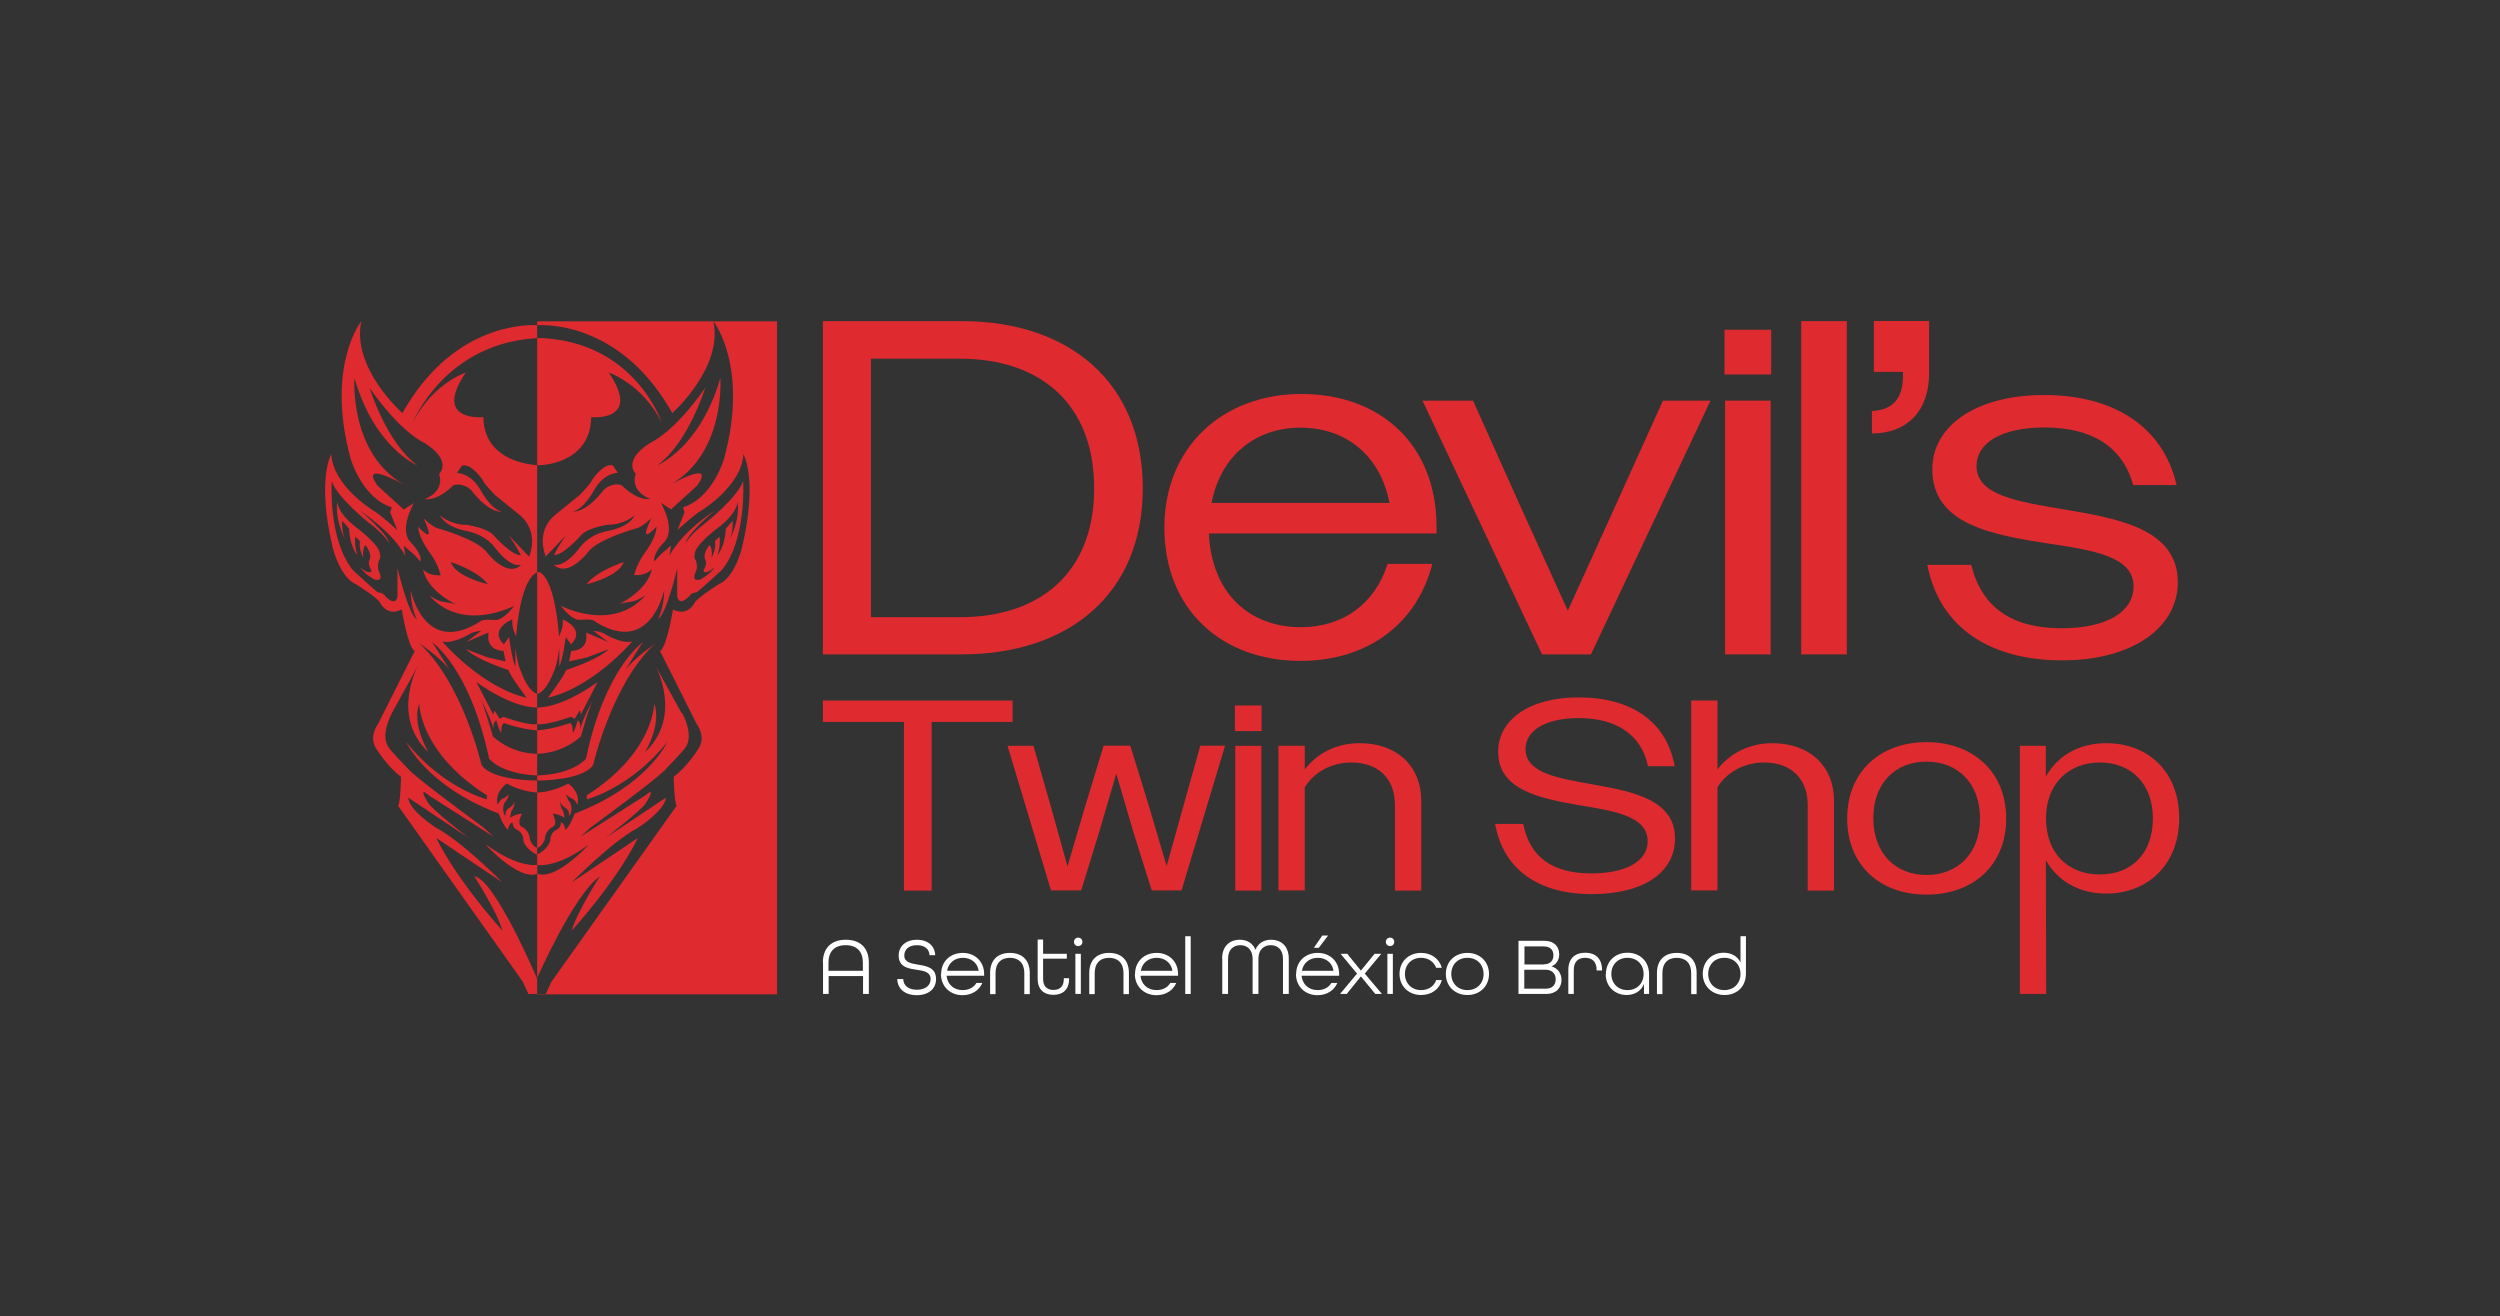 <?xml version="1.0" encoding="UTF-8"?>
<svg xmlns="http://www.w3.org/2000/svg" id="Marcas" viewBox="0 0 142.46 75">
  <rect x="0" y="0" width="142.46" height="75" fill="#333333" stroke="none"/>
  <defs>
    <style>.cls-1{fill:#df2a2f;}.cls-2{fill:#fff;}</style>
  </defs>
  <g id="Devil_s_Twin_Shop">
    <g id="Color_Blanco">
      <path class="cls-1" d="M51.5,41.14h-4.61v-1.22h10.81v1.22h-4.61v9.61h-1.58v-9.61Z"></path>
      <path class="cls-1" d="M57.42,42.5h1.47l.98,3.42.96,3.45,1.02-3.47,1.04-3.41h1.52l1.05,3.41,1.02,3.45.96-3.44.96-3.42h1.41l-2.48,8.25h-1.7l-1.04-3.31-.98-3.34-.98,3.34-1.02,3.31h-1.72l-2.48-8.25Z"></path>
      <path class="cls-1" d="M70.37,40.2h1.52v1.46h-1.52v-1.46ZM70.39,42.5h1.49v8.25h-1.49v-8.25Z"></path>
      <path class="cls-1" d="M72.85,42.5h1.5v1.35c.7-.93,1.81-1.5,3.13-1.5,2.12,0,3.51,1.3,3.51,3.28v5.12h-1.5v-4.88c0-1.53-.98-2.42-2.48-2.42-1.16,0-2.14.57-2.66,1.41v5.88h-1.5v-8.25Z"></path>
      <path class="cls-1" d="M85.21,46.95h1.59c.37,1.89,1.66,2.82,3.87,2.82,2.07,0,3.22-.74,3.22-1.83,0-1.46-1.95-1.73-3.98-2.07-2.21-.39-4.54-.87-4.54-3.03,0-1.78,1.72-3.1,4.58-3.1,3.05,0,5.03,1.41,5.48,3.92h-1.52c-.37-1.77-1.78-2.74-3.93-2.74-1.97,0-3.05.74-3.05,1.76,0,1.39,1.89,1.67,3.89,2.03,2.25.4,4.63.87,4.63,3.07,0,1.89-1.73,3.17-4.75,3.17s-5.03-1.39-5.5-3.99Z"></path>
      <path class="cls-1" d="M96.37,39.92h1.5v3.92c.7-.91,1.81-1.49,3.13-1.49,2.12,0,3.51,1.3,3.51,3.28v5.12h-1.5v-4.88c0-1.53-.98-2.42-2.48-2.42-1.16,0-2.14.57-2.66,1.41v5.88h-1.5v-10.84Z"></path>
      <path class="cls-1" d="M105.26,46.64c0-2.68,1.9-4.35,4.52-4.35s4.54,1.67,4.54,4.35-1.9,4.34-4.54,4.34-4.52-1.67-4.52-4.34ZM112.83,46.64c0-2.03-1.29-3.24-3.05-3.24s-3.03,1.21-3.03,3.22,1.27,3.24,3.03,3.24,3.05-1.21,3.05-3.22Z"></path>
      <path class="cls-1" d="M115.09,42.5h1.49v1.75c.68-1.21,1.92-1.9,3.44-1.9,2.42,0,4.16,1.66,4.16,4.27s-1.76,4.3-4.16,4.3c-1.52,0-2.76-.7-3.44-1.9l.02,7.62h-1.5v-14.14ZM122.68,46.64c0-1.98-1.24-3.19-3.02-3.19s-3.07,1.21-3.07,3.19,1.25,3.19,3.07,3.19,3.02-1.21,3.02-3.19Z"></path>
      <path class="cls-2" d="M46.89,54.85c0-.8.46-1.3,1.31-1.3s1.31.5,1.31,1.3v1.79h-.33v-1.02h-1.96v1.02h-.32v-1.79ZM49.17,55.32v-.47c0-.61-.33-.99-.98-.99s-.98.38-.98.99v.47h1.96Z"></path>
      <path class="cls-2" d="M51.14,55.79h.33c.01.38.3.61.78.61s.78-.24.78-.61c0-.4-.38-.47-.8-.53-.49-.07-1.02-.16-1.02-.81,0-.54.42-.9,1.04-.9s1.02.35,1.04.88h-.32c-.02-.35-.28-.57-.72-.57s-.72.23-.72.59c0,.39.38.45.79.52.49.08,1.02.17,1.02.82,0,.57-.44.92-1.1.92s-1.09-.35-1.11-.91Z"></path>
      <path class="cls-2" d="M53.63,55.5c0-.7.51-1.2,1.23-1.2s1.22.51,1.22,1.2v.1h-2.14c.04.48.4.82.91.82.36,0,.64-.15.79-.41h.34c-.18.42-.59.7-1.13.7-.72,0-1.23-.51-1.23-1.2ZM55.77,55.32c-.07-.46-.44-.74-.9-.74s-.83.29-.9.74h1.8Z"></path>
      <path class="cls-2" d="M56.42,55.45c0-.76.45-1.15,1.13-1.15s1.13.39,1.13,1.15v1.2h-.31v-1.2c0-.57-.32-.87-.82-.87s-.82.3-.82.87v1.2h-.31v-1.2Z"></path>
      <path class="cls-2" d="M59.13,55.8v-2.26h.31v.81h1.35v.28h-1.35v1.16c0,.42.23.62.59.62s.59-.19.59-.62v-.05h.3v.05c0,.6-.36.9-.89.9s-.9-.3-.9-.9Z"></path>
      <path class="cls-2" d="M61.2,53.67c0-.13.1-.24.24-.24s.24.1.24.24-.1.24-.24.24-.24-.1-.24-.24ZM61.28,54.35h.31v2.29h-.31v-2.29Z"></path>
      <path class="cls-2" d="M62.07,55.45c0-.76.45-1.15,1.13-1.15s1.13.39,1.13,1.15v1.2h-.31v-1.2c0-.57-.32-.87-.82-.87s-.82.3-.82.87v1.2h-.31v-1.2Z"></path>
      <path class="cls-2" d="M64.68,55.5c0-.7.51-1.2,1.23-1.2s1.22.51,1.22,1.2v.1h-2.14c.04.48.4.82.91.82.36,0,.64-.15.79-.41h.34c-.18.42-.59.7-1.13.7-.72,0-1.23-.51-1.23-1.2ZM66.81,55.32c-.07-.46-.44-.74-.9-.74s-.83.29-.9.74h1.8Z"></path>
      <path class="cls-2" d="M67.54,53.35h.31v3.29h-.31v-3.29Z"></path>
      <path class="cls-2" d="M69.64,54.63c0-.72.44-1.08,1.01-1.08.42,0,.74.2.89.57.15-.37.48-.57.89-.57.57,0,1.01.36,1.01,1.08v2.01h-.33v-2.01c0-.51-.3-.77-.7-.77s-.7.27-.7.77v2.01h-.33v-2.01c0-.5-.3-.77-.7-.77s-.7.26-.7.77v2.01h-.33v-2.01Z"></path>
      <path class="cls-2" d="M73.86,55.5c0-.7.51-1.2,1.23-1.2s1.22.51,1.22,1.2v.1h-2.14c.04.48.4.82.91.82.36,0,.64-.15.79-.41h.34c-.18.42-.59.7-1.13.7-.72,0-1.23-.51-1.23-1.2ZM75.99,55.32c-.07-.46-.44-.74-.9-.74s-.83.29-.9.74h1.8ZM75.35,53.31h.33l-.53.7h-.28l.48-.7Z"></path>
      <path class="cls-2" d="M77.33,55.48l-.94-1.13h.38l.78.96.78-.96h.38l-.94,1.13.98,1.16h-.38l-.82-1-.81,1h-.38l.97-1.16Z"></path>
      <path class="cls-2" d="M78.97,53.67c0-.13.1-.24.24-.24s.24.1.24.24-.1.24-.24.24-.24-.1-.24-.24ZM79.06,54.35h.31v2.29h-.31v-2.29Z"></path>
      <path class="cls-2" d="M79.75,55.5c0-.7.51-1.2,1.23-1.2.59,0,1.04.34,1.18.85h-.32c-.13-.34-.44-.57-.86-.57-.55,0-.92.39-.92.92s.37.92.92.92c.42,0,.74-.22.86-.57h.32c-.13.51-.58.85-1.18.85-.72,0-1.23-.51-1.23-1.2Z"></path>
      <path class="cls-2" d="M82.39,55.5c0-.7.51-1.2,1.23-1.2s1.23.51,1.23,1.2-.51,1.2-1.23,1.2-1.23-.51-1.23-1.2ZM84.54,55.5c0-.53-.37-.92-.92-.92s-.92.39-.92.92.37.92.92.92.92-.39.92-.92Z"></path>
      <path class="cls-2" d="M86.54,53.61h1.46c.55,0,.85.32.85.77,0,.32-.16.57-.44.69h0c.36.1.57.4.57.77,0,.46-.31.8-.87.8h-1.58v-3.03ZM87.98,54.95c.35,0,.54-.21.54-.51s-.17-.51-.56-.51h-1.09v1.03h1.11ZM88.08,56.34c.39,0,.57-.23.57-.54s-.21-.54-.57-.54h-1.22v1.08h1.21Z"></path>
      <path class="cls-2" d="M89.37,55.27c0-.66.39-.98.96-.98s.96.32.96.98v.03h-.31v-.03c0-.48-.26-.69-.65-.69s-.65.21-.65.69v1.37h-.31v-1.37Z"></path>
      <path class="cls-2" d="M91.51,55.51c0-.71.51-1.22,1.23-1.22s1.23.5,1.23,1.22v1.13h-.29v-.57c-.16.41-.54.63-.99.63-.64,0-1.19-.46-1.19-1.19ZM93.66,55.5c0-.53-.37-.92-.92-.92s-.92.39-.92.92.37.92.92.92.92-.39.92-.92Z"></path>
      <path class="cls-2" d="M94.42,55.45c0-.76.45-1.15,1.13-1.15s1.13.39,1.13,1.15v1.2h-.31v-1.2c0-.57-.32-.87-.82-.87s-.82.3-.82.87v1.2h-.31v-1.2Z"></path>
      <path class="cls-2" d="M97.03,55.49c0-.7.51-1.2,1.19-1.2.44,0,.79.2.96.55v-1.49h.31v2.13c0,.74-.51,1.22-1.22,1.22s-1.24-.51-1.24-1.21ZM99.18,55.5c0-.53-.37-.92-.92-.92s-.92.39-.92.92.37.92.92.92.92-.39.92-.92Z"></path>
      <path class="cls-1" d="M46.89,18.3h7.92c6.13,0,10.31,3.5,10.31,9.52s-4.2,9.47-10.34,9.47h-7.89v-18.99ZM49.63,20.44v14.73h5.07c4.64,0,7.65-2.6,7.65-7.35s-3.01-7.38-7.65-7.38h-5.07Z"></path>
      <path class="cls-1" d="M66.35,30.07c0-4.58,3.31-7.62,7.81-7.62s7.7,2.88,7.7,7.57v.38h-12.97c.14,3.34,2.25,5.34,5.24,5.34,2.39,0,4.23-1.33,4.94-3.61h2.55c-.87,3.42-3.69,5.53-7.51,5.53-4.5,0-7.76-2.93-7.76-7.6ZM69.03,28.66h10.15c-.52-2.69-2.47-4.29-5.07-4.29s-4.56,1.63-5.07,4.29Z"></path>
      <path class="cls-1" d="M81.06,22.83h2.88l2.69,6,2.71,5.97,2.71-5.97,2.71-6h2.71l-6.81,14.46h-2.79l-6.81-14.46Z"></path>
      <path class="cls-1" d="M98.27,18.79h2.66v2.55h-2.66v-2.55ZM98.3,22.83h2.6v14.46h-2.6v-14.46Z"></path>
      <path class="cls-1" d="M102.64,18.3h2.6v18.99h-2.6v-18.99Z"></path>
      <path class="cls-1" d="M106.68,23.42c1.17-.05,1.76-.71,1.76-2.01v-.22h-1.66v-2.9h3.15v2.96c0,2.2-1.28,3.45-3.26,3.45v-1.28Z"></path>
      <path class="cls-1" d="M109.83,32.19h2.5c.6,2.44,2.33,3.61,5.15,3.61,2.6,0,4.1-.95,4.1-2.39,0-1.71-2.33-2.06-4.88-2.44-3.12-.49-6.59-1.06-6.59-4.23,0-2.44,2.44-4.23,6.38-4.23s6.78,1.79,7.54,5.13h-2.47c-.62-2.22-2.39-3.28-5.05-3.28-2.5,0-3.88.9-3.88,2.2,0,1.68,2.39,2.03,4.99,2.47,3.09.52,6.48,1.11,6.48,4.15,0,2.58-2.58,4.45-6.59,4.45s-6.97-1.79-7.68-5.43Z"></path>
      <path class="cls-1" d="M42.36,25.88c-.08,1.79-2.37,3.2-2.37,3.2-.45.25-1.39,1.13-1.39,1.13l.41-1.02-.09-.28c1.74-.56,2.35-2.81,2.35-2.81,1.42-5.25-.62-7.8-.62-7.8.58,2.65-2.34,5.24-2.34,5.24-2.8-4.98-6.88-5.05-7.69-5.01-.81-.04-4.89.03-7.69,5.01,0,0-2.92-2.58-2.34-5.24,0,0-2.04,2.55-.62,7.8,0,0,.62,2.25,2.35,2.81l-.09.28.41,1.02s-.94-.88-1.39-1.13c0,0-2.29-1.41-2.37-3.2,0,0-.85,1.42.08,5.33,0,0,.41,1.69,1.32,2.08,0,0,.98.6,1.34.99,0,0,.38.9,1.27.45,0,0,.36,2.17.74,2.37l-2.09,4.16s-.58.74-.07,1.45c0,0,.64,1.02,1.38,1.55,0,0-.02,1.51-.17,1.65l7.11,10.03.32.7h0s0,0,0,0h0s0,0,0,0h.99s.31-.68.31-.68l7.15-10.05c-.14-.14-.17-1.65-.17-1.65.74-.53,1.38-1.55,1.38-1.55.51-.71-.07-1.45-.07-1.45l-2.09-4.16c.38-.19.74-2.37.74-2.37.89.45,1.27-.45,1.27-.45.37-.39,1.34-.99,1.34-.99.92-.39,1.32-2.08,1.32-2.08.93-3.91.08-5.33.08-5.33ZM30.77,19.26h0c5.43.21,6.93,4.81,6.93,4.81-1.1-2.21-3.01-2.84-3.01-2.84,1.92,2.83-1,2.54-1,2.54-.05,2.73-2.97,2.74-2.97,2.74h0s-3.13-.01-3.18-2.74c0,0-2.92.29-1-2.54,0,0-1.9.63-3.01,2.84,0,0,1.81-4.6,7.24-4.81ZM32.05,35.29s1.37.54.49,1.43l-.3-.42s-.18,1.36-.37,1.66v-1.06s-.11,1.01-.33,1.41c0,0-.36,1.05-.92,1.24-.57-.19-.91-1.24-.91-1.24-.23-.41-.34-1.41-.34-1.41v1.06c-.19-.3-.36-1.66-.36-1.66l-.3.42c-.88-.88.49-1.43.49-1.43-.07.46.21.97.21.97.31-3.69,1.28-3.66,1.28-3.66,0,0,.86-.02,1.17,3.66,0,0,.27-.51.21-.97ZM33.39,36.04l1.27.55-.85-.64s.41.02.67.19c0,0,.97.58,1.55.41,0,0-2.21,2.61-4.81,3.21,0,0,.94-1.24,1.04-1.58,0,0,1.8-.57,2.43-1.19l-1.23.47-1.03.23.12-.6s1.02.04.85-1.05ZM37.37,36.64c-2.5,2.27-3.57,6.95-3.57,6.95-.61.91-3.18.89-3.18.89,0,0-2.58.02-3.18-.89,0,0-1.07-4.68-3.57-6.95,0,0,1.31.89,1.76,1.55,0,0-.88-1.45-1.02-1.6,0,0,2.15,1.41,3.26,6.64,0,0,.66.88,2.76.96,2.1-.08,2.76-.96,2.76-.96,1.11-5.23,3.26-6.64,3.26-6.64-.14.14-1.02,1.6-1.02,1.6.45-.65,1.76-1.55,1.76-1.55ZM32.47,45.71s.24.38-.03.82c0,0,.03-.38-.22-.49,0,0-.26-.16-.31-.37,0,0,.02.37.18.53l.09.4s-.35-.23-.69-.23c0,0,.32.53.03.74,0,0-.45.17-.48.74,0,0-.18.44-.42.45-.24,0-.42-.45-.42-.45-.03-.57-.48-.74-.48-.74-.3-.2.03-.74.03-.74-.34,0-.69.23-.69.23l.09-.4c.16-.16.18-.53.18-.53-.05.21-.31.37-.31.37-.26.11-.22.49-.22.49-.27-.44-.03-.82-.03-.82.09,0,.24-.45.24-.45-.12.12-.3.23-.3.23-.22.04-.35.38-.35.38-.2-.75.52-1.22.52-1.22.88.49,1.71.51,1.75.51s.86-.02,1.75-.51c0,0,.72.47.52,1.22,0,0-.13-.34-.35-.38,0,0-.18-.11-.3-.23,0,0,.14.45.24.45ZM27.84,36.04c-.17,1.08.85,1.05.85,1.05l.12.6-1.03-.23-1.23-.47c.62.62,2.42,1.19,2.42,1.19.1.34,1.04,1.58,1.04,1.58-2.6-.6-4.81-3.21-4.81-3.21.58.17,1.55-.41,1.55-.41.27-.17.67-.19.67-.19l-.85.64,1.27-.55ZM28.28,41.05s.18.66.28.71c0,0-.02-.45.15-.56,0,0,.94.35,1.89.42.95-.07,1.89-.42,1.89-.42.17.1.15.56.15.56.1-.05.28-.71.28-.71.22.16.14.53.14.53.15-.67.75-1.74.75-1.74-.24.42-.71,2.13-.71,2.13-1.18,1.04-2.51.98-2.51.98-.02,0-1.33.06-2.5-.98,0,0-.48-1.71-.71-2.13,0,0,.6,1.07.75,1.74,0,0-.08-.36.14-.53ZM33.11,40.73l-.07-.25-.29.48-.22-.11s-1.43.51-1.92.41c-.49.11-1.92-.41-1.92-.41l-.22.11-.29-.48-.07.25-.96-1.86c2.22,1.57,3.45,1.44,3.45,1.44,0,0,1.24.13,3.45-1.44l-.96,1.86ZM22.65,32.4c0,.09,0,1.59,0,1.59-.12.62-.68,0-.68,0-.11-.22-.45-.24-.45-.24-.1-.06-1.39-1.24-1.39-1.24-1.44-1.73-1.23-5.09-1.23-5.09.33.95,2.11,2.36,2.11,2.36.84.62,1.18,1.18,1.18,1.18-.14-.59-1.68-1.86-1.68-1.86,2.07,1.4,2.59,2.59,2.59,2.59l-.09-.6.38.34c.16.09.58.58.58.58.08-.48-.56-1.1-.56-1.1-.72-.72.18-2.25.18-2.25l-.58.38-1.5-1.37c-1.07-1.52,1.55-.03,1.55-.03-3.18-1.8-2.86-6.09-2.86-6.09,1.16,4,3.59,4.97,3.59,4.97-1.76-1.26-2.73-4.42-2.73-4.42,1.79,2.58,3.11,3.13,3.11,3.13,1.67,1.04.85,1.78.85,1.78.35,1.03-.83,1.44-.83,1.44.86.07,1.64-.8,1.64-.8.61-.16,1.02.28,1.02.28,1.03,1.34,1.74,1.23,1.74,1.23-.68-.19-1.23-1.28-1.23-1.28-.56-.94-1.32-.93-1.32-.93l.29-.42c.55-.15,1.2.86,1.2.86,0,.13.68.82.68.82l1.38,1.12c1.2.97.56,2.39.56,2.39l-1.24-1.3c.23.23.77,1.2.77,1.2-.43.12-1.51-1.07-1.51-1.07-.34-.47-1.57-.64-1.57-.64-.97,0-1.53-.55-1.53-.55.34.7,1.47.89,1.47.89,1.17.21,1.66.95,1.66.95.94,1.24,1.5.98,1.5.98-.79.79-1.92-.66-1.92-.66-.51-.78-2.82-1.41-2.82-1.41-.34-.09-.83-.58-.83-.58.83,1.74-.29.49-.29.49,0,.63.67,1.5.67,1.5.49.68.6,1.26.6,1.26-.71.05-1.01-.34-1.01-.34.25,1.16,1.61,1.87,1.86,1.99-.18-.06-.71-.14-.71-.14-.3-.03-.79-.36-.79-.36,1.91,2.16,4.84.59,4.84.59-.58.78-1.01.81-1.01.81l-.57-.02-.26.04c-3.29,2.18-4.06-1.73-4.06-1.73,0,1,.35,1.67.35,1.67-.48-.29-1.09-2.89-1.09-2.89ZM27.8,33.29s-1.85-.42-2.11-1.26c0,0,1.53.48,2.11,1.26ZM38.87,40.62c.73,1.42.18,1.98.18,1.98,0,.08-1.06,1.17-1.06,1.17-.2.36-4.35,3.4-4.35,3.4l-.56.51,3.67-2.34c.73-.62.06.41.06.41-.17.36-2.32,2.01-2.32,2.01l3.46-2.31c-.06.74-1.62,1.74-1.62,1.74-1.41.72-3.76,3.1-3.76,3.1l3.78-2.54c-1.24,2.52-3.77,5.28-3.77,5.28.32-1.11,1.6-3.09,1.6-3.09-1.48,1.03-3.58,5.81-3.58,5.81,0,0-2.42-5.69-3.57-5.81,0,0,1.28,1.98,1.6,3.09,0,0-2.53-2.76-3.77-5.28l3.78,2.54s-2.35-2.37-3.76-3.1c0,0-1.57-.99-1.62-1.74l3.46,2.31s-2.14-1.65-2.32-2.01c0,0-.67-1.04.06-.41l3.67,2.34-.56-.51s-4.15-3.04-4.35-3.4c0,0-1.06-1.09-1.06-1.17,0,0-.55-.56.18-1.98l1.52-2.76s-1.66,2.91.56,5.01c0,0-.97-1.55-.53-2.79,0,0-.02,2.77,3.85,5.24v.23s-2.5-.64-4.59-3.26c0,0,1.12,2.49,5.27,4.07,0,0,.3.81.54.93,0,0,.01-.35.25-.44,0,0-.04.31.27.45,0,0,.35.12.35.63,0,0,.13.48.76.77.63-.29.76-.77.76-.77,0-.51.34-.63.34-.63.31-.14.27-.45.27-.45.24.09.25.44.25.44.24-.12.54-.93.54-.93,4.15-1.58,5.27-4.07,5.27-4.07-2.09,2.62-4.58,3.26-4.58,3.26v-.23c3.86-2.47,3.84-5.24,3.84-5.24.44,1.24-.53,2.79-.53,2.79,2.22-2.1.56-5.01.56-5.01l1.52,2.76ZM41.11,32.5s-1.29,1.18-1.39,1.24c0,0-.34.03-.45.24,0,0-.56.62-.68,0,0,0,0-1.5,0-1.59,0,0-.61,2.6-1.09,2.89,0,0,.35-.68.35-1.67,0,0-.77,3.91-4.06,1.73l-.26-.04-.57.02s-.43-.03-1.01-.81c0,0,2.93,1.57,4.84-.59,0,0-.49.33-.79.36,0,0-.53.08-.71.14.25-.12,1.61-.84,1.86-1.99,0,0-.3.39-1.01.34,0,0,.11-.58.6-1.26,0,0,.67-.87.67-1.5,0,0-1.12,1.25-.29-.49,0,0-.49.5-.83.58,0,0-2.31.63-2.82,1.41,0,0-1.13,1.45-1.92.66,0,0,.56.26,1.5-.98,0,0,.49-.75,1.66-.95,0,0,1.13-.19,1.47-.89,0,0-.56.55-1.53.55,0,0-1.23.17-1.57.64,0,0-1.08,1.19-1.51,1.07,0,0,.53-.97.77-1.2l-1.24,1.3s-.64-1.42.56-2.39l1.38-1.12s.68-.69.68-.82c0,0,.65-1.01,1.2-.86l.29.42s-.77,0-1.32.93c0,0-.55,1.09-1.23,1.28,0,0,.71.11,1.74-1.23,0,0,.41-.44,1.02-.28,0,0,.78.87,1.64.8,0,0-1.18-.41-.83-1.44,0,0-.81-.74.85-1.78,0,0,1.32-.55,3.11-3.13,0,0-.97,3.16-2.73,4.42,0,0,2.43-.97,3.59-4.97,0,0,.31,4.3-2.86,6.09,0,0,2.61-1.5,1.55.03l-1.5,1.37-.58-.38s.9,1.53.18,2.25c0,0-.64.62-.56,1.1,0,0,.43-.5.58-.58l.38-.34-.09.6s.51-1.2,2.59-2.59c0,0-1.54,1.27-1.68,1.86,0,0,.34-.56,1.18-1.18,0,0,1.78-1.41,2.11-2.36,0,0,.21,3.36-1.23,5.09ZM33.43,33.29c.59-.78,2.11-1.26,2.11-1.26-.26.83-2.11,1.26-2.11,1.26ZM30.61,18.31h13.67v38.35h-13.67V18.31ZM40.97,30.03s-1.38,1.02-1.38,1.54c0,0-.07.21.06.35,0,0,.14.37,0,.67,0,0-.32.58.26.43,0,0,.54-.27.83-.71,0,0-.29.28-.51.3,0,0-.23.03-.1-.19,0,0,.18-.3.06-.52,0,0-.18-.33.24-.84,0,0,.19.17.12.71,0,0,.28-.47.19-.94l.26-.25s.09.39-.11,1.06c0,0,.43-.5.47-1.51l.39-.46s.03.59-.15,1.05c0,0,.6-1.14.42-2.17,0,0,.09.59-1.04,1.48ZM30.62,49.29s-1.06.22-2.93-1.16c0,0,1.89,2.07,2.93,1.65,1.04.43,2.93-1.65,2.93-1.65-1.87,1.38-2.93,1.16-2.93,1.16Z"></path>
      <path class="cls-1" d="M30.61,49.29c-.06.01-1.1.18-2.92-1.16,0,0,1.88,2.07,2.92,1.65v-.48Z"></path>
      <path class="cls-1" d="M21.59,31.92c.14-.14.06-.35.06-.35,0-.52-1.38-1.54-1.38-1.54-1.13-.89-1.04-1.48-1.04-1.48-.18,1.03.42,2.17.42,2.17-.19-.47-.15-1.05-.15-1.05l.39.46c.04,1.01.47,1.51.47,1.51-.2-.67-.11-1.06-.11-1.06l.26.25c-.08.47.19.94.19.94-.06-.54.12-.71.12-.71.42.51.24.84.24.84-.12.22.06.52.06.52.13.21-.1.19-.1.19-.23-.02-.51-.3-.51-.3.29.44.83.71.83.71.58.15.26-.43.26-.43-.14-.3,0-.67,0-.67Z"></path>
    </g>
  </g>
</svg>
